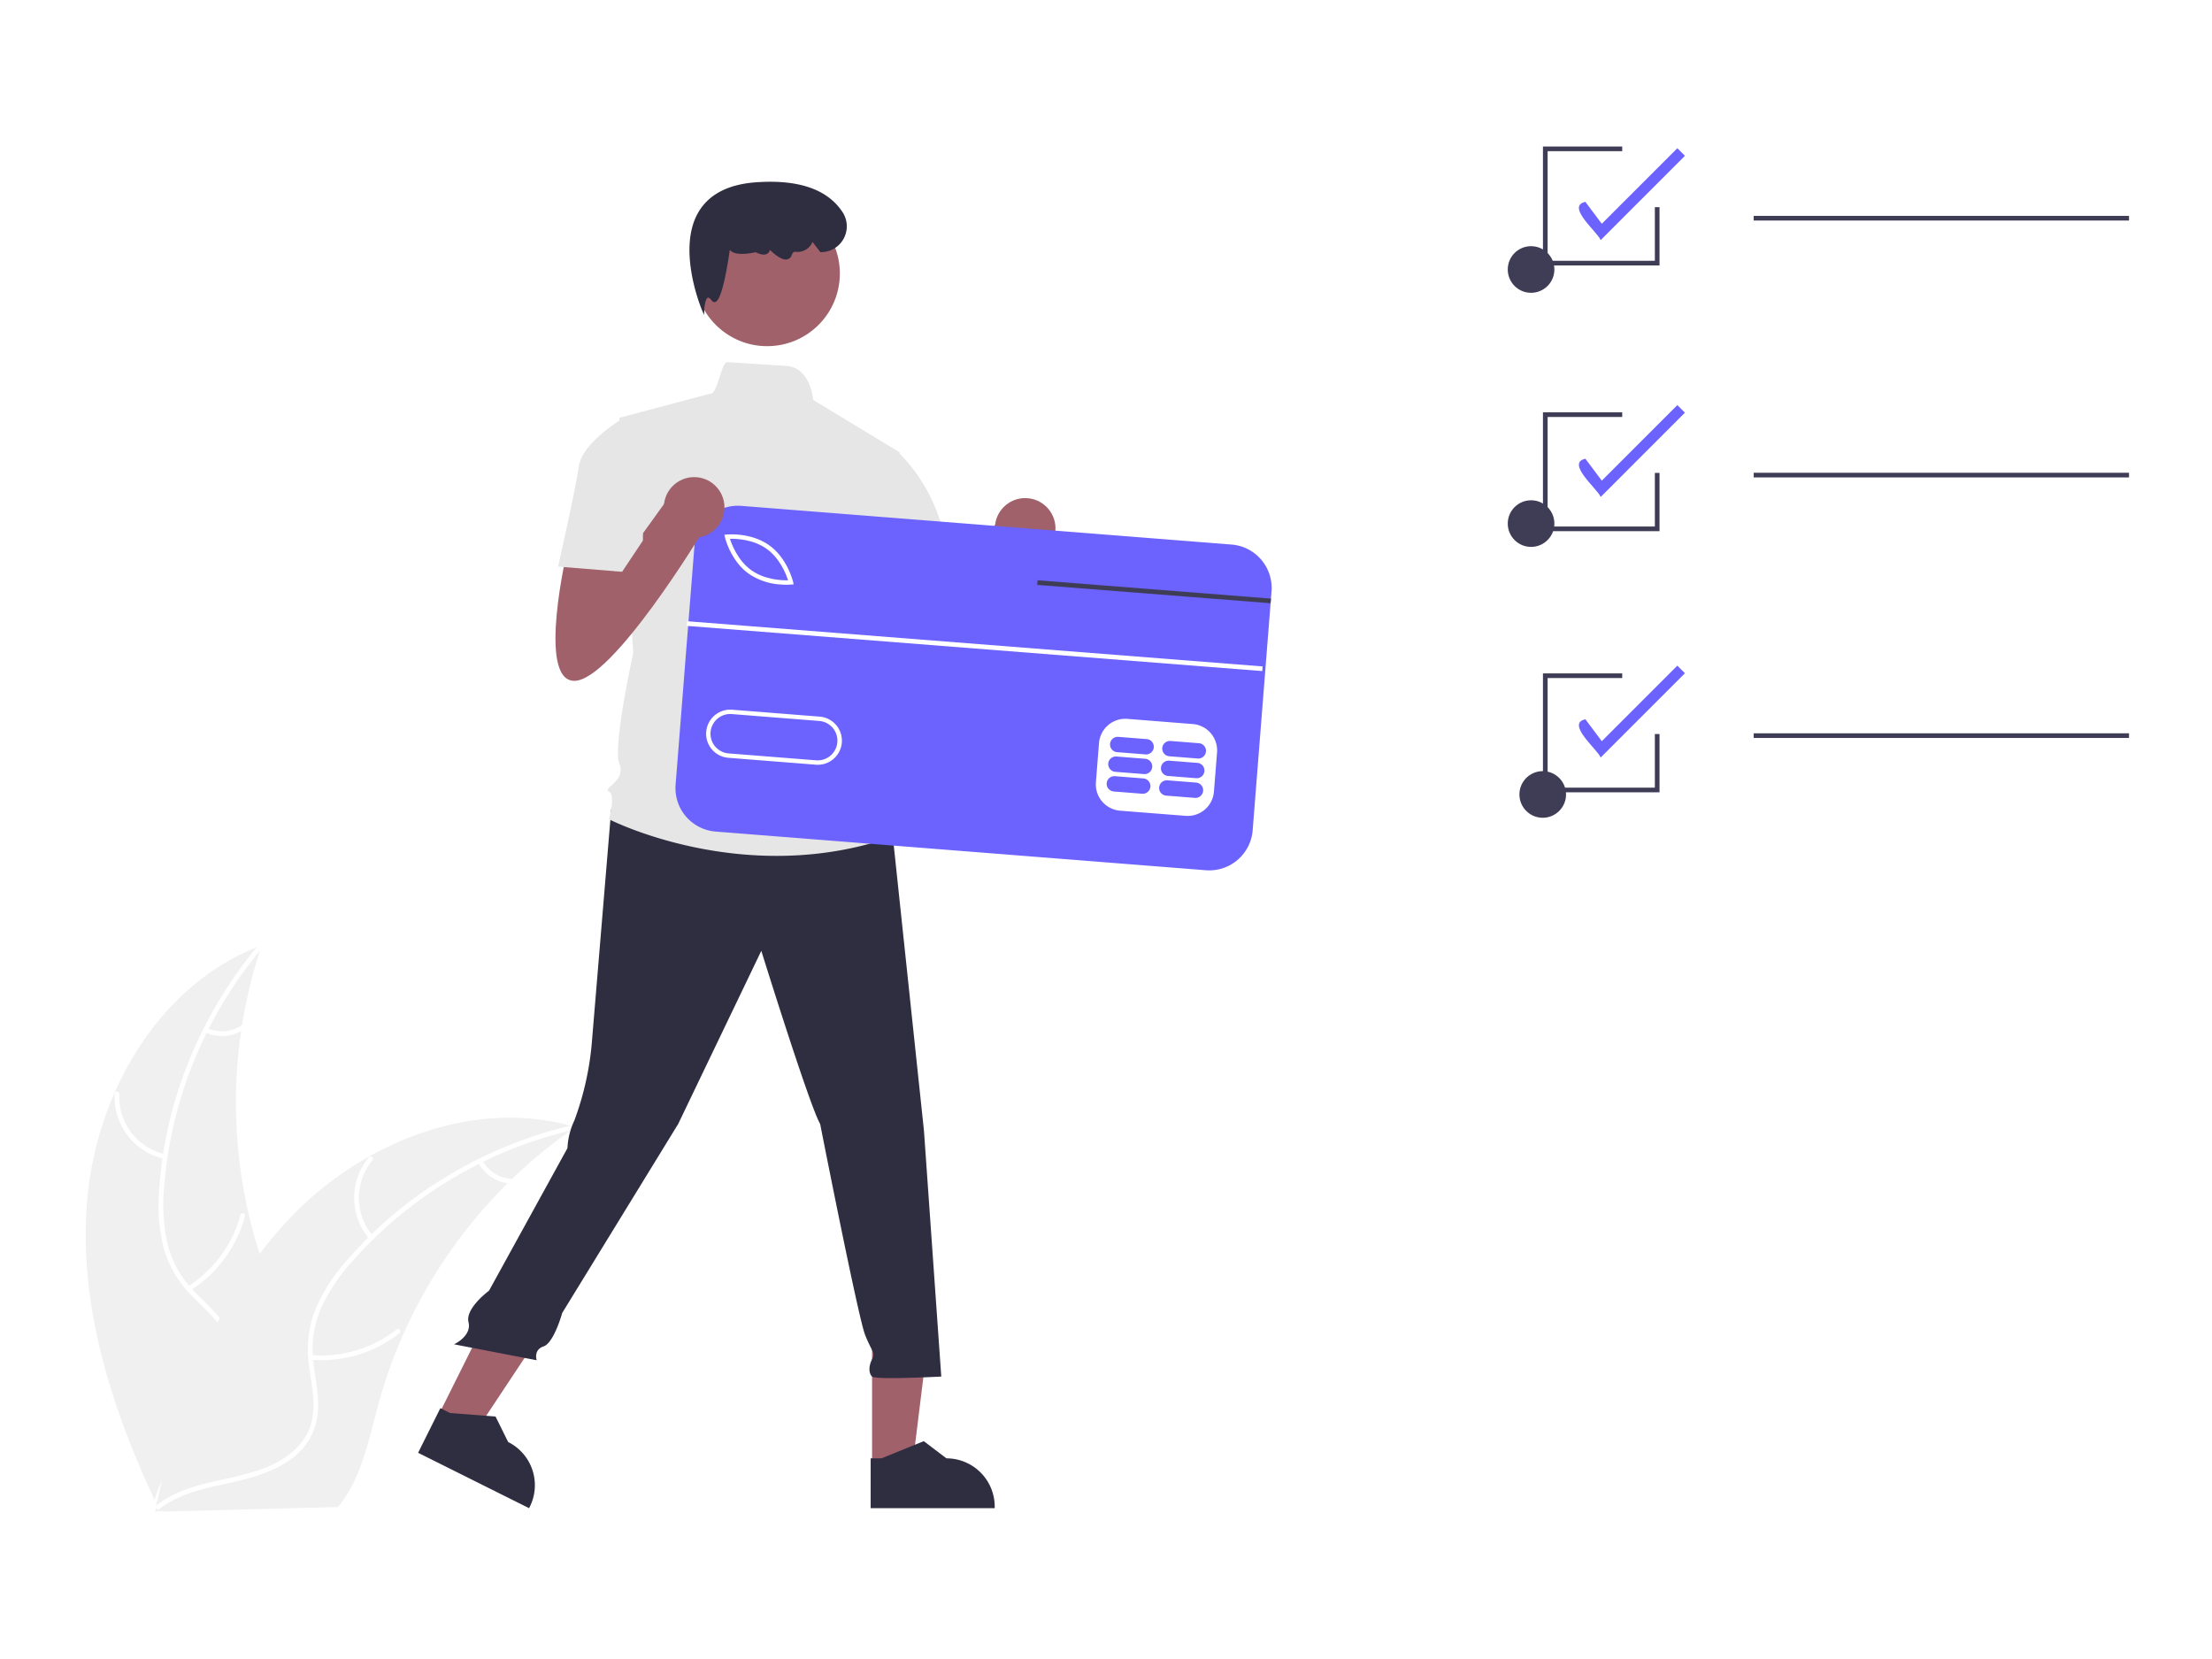 <svg xmlns="http://www.w3.org/2000/svg" xmlns:xlink="http://www.w3.org/1999/xlink" width="800" height="600" viewBox="0 0 800 600">
  <rect x="0" y="0" width="800" height="600" fill="#808080" stroke="none"/>
  <defs>
    <clipPath id="clip-sitetour_financing">
      <rect width="800" height="600"/>
    </clipPath>
  </defs>
  <g id="sitetour_financing" clip-path="url(#clip-sitetour_financing)">
    <rect width="800" height="600" fill="#fff"/>
    <g id="undraw_online_payments_re_y8f2" transform="translate(7.52 53)">
      <path id="Path_151" data-name="Path 151" d="M176.354,590.013c3.779-38.569,26.617-77.07,62.955-90.537a178.555,178.555,0,0,0,3.2,122.548c6.031,15.093,14.311,31.251,9.412,46.749-3.048,9.643-10.924,17.165-19.821,21.972s-18.848,7.247-28.674,9.64l-1.9,1.659C184.916,667.031,172.576,628.582,176.354,590.013Z" transform="translate(-152.189 -210.563)" fill="#f0f0f0"/>
      <path id="Path_152" data-name="Path 152" d="M244.333,500.043A152.616,152.616,0,0,0,208.644,586.9a65.721,65.721,0,0,0,1.284,20.552,37.694,37.694,0,0,0,9.828,17.233c4.345,4.531,9.314,8.662,12.482,14.171a23.08,23.08,0,0,1,1.618,18.806c-2.469,7.723-7.566,14.1-12.766,20.16-5.775,6.73-11.879,13.629-14.179,22.412-.279,1.064-1.914.569-1.635-.493,4-15.28,18.5-24.279,25.164-38.121,3.11-6.459,4.292-13.895,1.045-20.543-2.839-5.814-7.96-10.078-12.4-14.628a40.223,40.223,0,0,1-10.237-16.492,60.759,60.759,0,0,1-2.069-20.427,148.066,148.066,0,0,1,9.637-45.262,155.323,155.323,0,0,1,26.753-45.47c.709-.837,1.867.42,1.163,1.251Z" transform="translate(-156.829 -210.412)" fill="#fff"/>
      <path id="Path_153" data-name="Path 153" d="M206.138,586.545a22.9,22.9,0,0,1-18.049-23.523.855.855,0,0,1,1.708.041,21.2,21.2,0,0,0,16.834,21.847c1.076.226.576,1.86-.493,1.635Z" transform="translate(-154.133 -220.407)" fill="#fff"/>
      <path id="Path_154" data-name="Path 154" d="M219.406,640.844a44.133,44.133,0,0,0,19.039-25.922c.282-1.063,1.917-.569,1.635.493a45.9,45.9,0,0,1-19.866,26.934c-.932.586-1.735-.922-.808-1.505Z" transform="translate(-158.987 -228.583)" fill="#fff"/>
      <path id="Path_155" data-name="Path 155" d="M227.645,534.789a12.961,12.961,0,0,0,12.262-.943c.924-.6,1.726.911.808,1.505a14.524,14.524,0,0,1-13.563,1.074.883.883,0,0,1-.571-1.064.858.858,0,0,1,1.064-.571Z" transform="translate(-160.172 -215.934)" fill="#fff"/>
      <path id="Path_156" data-name="Path 156" d="M357.525,576.826c-.567.39-1.133.779-1.7,1.184a170.681,170.681,0,0,0-21.373,17.6c-.521.49-1.042.993-1.547,1.5a179.944,179.944,0,0,0-37.673,54.5,174.743,174.743,0,0,0-8.923,25.007c-3.225,11.808-5.783,24.867-12.523,34.633a29.985,29.985,0,0,1-2.26,2.943l-63.162,1.646c-.145-.068-.291-.122-.437-.191l-2.519.181c.09-.449.192-.913.282-1.363.051-.261.116-.522.167-.783.038-.174.078-.348.1-.507.013-.058.026-.116.039-.16.025-.159.065-.3.09-.449q.85-3.894,1.758-7.79c0-.014,0-.014.013-.029,4.662-19.776,11.015-39.338,20.136-57.312.275-.541.548-1.1.852-1.637a166.747,166.747,0,0,1,14.381-23.1,147.4,147.4,0,0,1,9.521-11.482,122.584,122.584,0,0,1,30.066-23.77c22.342-12.551,48.449-17.818,72.85-11.143C356.29,576.469,356.9,576.64,357.525,576.826Z" transform="translate(-156.855 -222.159)" fill="#f0f0f0"/>
      <path id="Path_157" data-name="Path 157" d="M357.45,578.1a152.616,152.616,0,0,0-80.786,47.859,65.721,65.721,0,0,0-11.349,17.182,37.694,37.694,0,0,0-2.529,19.677c.741,6.234,2.222,12.524,1.435,18.83a23.08,23.08,0,0,1-10.03,15.99c-6.621,4.68-14.529,6.7-22.331,8.41-8.663,1.9-17.69,3.73-24.815,9.358-.863.682-1.871-.7-1.009-1.378,12.4-9.791,29.388-8.247,43.044-15.287,6.372-3.285,11.793-8.51,13.2-15.773,1.233-6.351-.288-12.839-1.093-19.145a40.223,40.223,0,0,1,1.756-19.332,60.758,60.758,0,0,1,10.646-17.555A148.062,148.062,0,0,1,308.538,596.6a155.323,155.323,0,0,1,48.737-20.2c1.07-.241,1.238,1.46.175,1.7Z" transform="translate(-156.902 -222.628)" fill="#fff"/>
      <path id="Path_158" data-name="Path 158" d="M296.4,619.951a22.9,22.9,0,0,1-.248-29.649c.707-.841,2.048.219,1.339,1.061a21.2,21.2,0,0,0,.287,27.579c.723.828-.66,1.832-1.378,1.009Z" transform="translate(-170.257 -224.765)" fill="#fff"/>
      <path id="Path_159" data-name="Path 159" d="M272.29,673.462a44.133,44.133,0,0,0,30.808-9.235c.866-.679,1.873.7,1.009,1.378a45.9,45.9,0,0,1-32.078,9.544c-1.1-.093-.83-1.781.261-1.688Z" transform="translate(-167.197 -236.383)" fill="#fff"/>
      <path id="Path_160" data-name="Path 160" d="M345.566,591.728a12.961,12.961,0,0,0,10.359,6.629c1.1.079.83,1.767-.261,1.688a14.524,14.524,0,0,1-11.476-7.309.883.883,0,0,1,.185-1.194.858.858,0,0,1,1.194.185Z" transform="translate(-178.605 -224.982)" fill="#fff"/>
      <path id="Path_161" data-name="Path 161" d="M824.059,190.749c-.943-2.785-12.769-12.25-5.522-13.841l5.943,7.924L851.8,157.511l2.748,2.748Z" transform="translate(-252.687 -156.909)" fill="#6c63ff"/>
      <path id="Path_162" data-name="Path 162" d="M824.059,300.943c-.943-2.785-12.769-12.25-5.522-13.841l5.943,7.924L851.8,267.7l2.748,2.748Z" transform="translate(-252.687 -174.198)" fill="#6c63ff"/>
      <path id="Path_163" data-name="Path 163" d="M824.059,412.711c-.943-2.785-12.769-12.25-5.522-13.841l5.943,7.924L851.8,379.473l2.748,2.748Z" transform="translate(-252.687 -191.735)" fill="#6c63ff"/>
      <circle id="Ellipse_24" data-name="Ellipse 24" cx="8.431" cy="8.431" r="8.431" transform="translate(537.783 127.931)" fill="#3f3d56"/>
      <circle id="Ellipse_25" data-name="Ellipse 25" cx="8.431" cy="8.431" r="8.431" transform="translate(537.783 36.033)" fill="#3f3d56"/>
      <rect id="Rectangle_14" data-name="Rectangle 14" width="135.739" height="1.686" transform="translate(626.73 25.072)" fill="#3f3d56"/>
      <circle id="Ellipse_26" data-name="Ellipse 26" cx="8.431" cy="8.431" r="8.431" transform="translate(541.998 225.894)" fill="#3f3d56"/>
      <rect id="Rectangle_15" data-name="Rectangle 15" width="135.739" height="1.686" transform="translate(626.73 117.977)" fill="#3f3d56"/>
      <rect id="Rectangle_16" data-name="Rectangle 16" width="135.739" height="1.686" transform="translate(626.73 212.209)" fill="#3f3d56"/>
      <path id="Path_164" data-name="Path 164" d="M695.115,269H652.96V226h28.665v1.686H654.646v39.626h38.783V247.921h1.686Z" transform="translate(-102.448 -35.459)" fill="#3f3d56"/>
      <path id="Path_165" data-name="Path 165" d="M695.115,157H652.96V114h28.665v1.686H654.646v39.626h38.783V135.921h1.686Z" transform="translate(-102.448 -17.886)" fill="#3f3d56"/>
      <path id="Path_166" data-name="Path 166" d="M695.115,43H652.96V0h28.665V1.686H654.646V41.312h38.783V21.921h1.686Z" transform="translate(-102.448)" fill="#3f3d56"/>
      <path id="Path_167" data-name="Path 167" d="M523.516,334.842s-11.266,47.569,2.5,47.569,46.317-53.828,46.317-53.828l-11.266-13.77-20.222,28.075-1.059-14.305Z" transform="translate(-206.084 -181.59)" fill="#a0616a"/>
      <circle id="Ellipse_27" data-name="Ellipse 27" cx="10.96" cy="10.96" r="10.96" transform="translate(352.29 127.141)" fill="#a0616a"/>
      <path id="Path_168" data-name="Path 168" d="M365.174,555.576h14.588L386.7,499.3H365.171Z" transform="translate(-57.295 -78.339)" fill="#a0616a"/>
      <path id="Path_169" data-name="Path 169" d="M512.384,736.385l44.864,0v-.567a17.463,17.463,0,0,0-17.461-17.462h0l-8.195-6.217-15.29,6.218h-3.916Z" transform="translate(-205.019 -243.929)" fill="#2f2e41"/>
      <path id="Path_170" data-name="Path 170" d="M179.038,535.089l13.054,6.514,31.34-47.252-19.267-9.615Z" transform="translate(-28.091 -76.054)" fill="#a0616a"/>
      <path id="Path_171" data-name="Path 171" d="M318.25,714.134l40.143,20.033.253-.508a17.463,17.463,0,0,0-7.826-23.422h0l-4.556-9.222-16.458-1.264L326.3,698Z" transform="translate(-174.559 -241.711)" fill="#2f2e41"/>
      <path id="Path_172" data-name="Path 172" d="M390.535,439.528s-5.83,70.1-7.082,85.125a106.828,106.828,0,0,1-6.259,27.54,25.9,25.9,0,0,0-2.5,10.015l-28.374,51.567s-8.671,6.373-7.419,11.381-5.228,8.011-5.228,8.011l29.881,5.759s-1.252-3.755,2.5-5.007,6.745-12.109,6.745-12.109l41.95-68.364,30.044-62.591s17.525,56.332,21.281,62.591c0,0,13.77,70.1,16.274,76.361s3.755,6.259,2.5,8.763-1.252,5.007,0,6.259,25.036,0,25.036,0l-6.259-88.879-11.266-106.4-57.583-17.525Z" transform="translate(-176.979 -199.979)" fill="#2f2e41"/>
      <circle id="Ellipse_28" data-name="Ellipse 28" cx="26.288" cy="26.288" r="26.288" transform="translate(243.646 19.62)" fill="#a0616a"/>
      <path id="Path_173" data-name="Path 173" d="M505.209,281.92l-31.294-18.96s-.867-11.774-9.784-12.328c-4.476-.278-11.194-.7-21.275-1.353-2.131-.137-3.568,11.519-6.01,11.36L403.812,269.4l5.007,85.123s-7.511,33.8-5.007,40.058-6.259,8.763-3.755,10.014,0,10.014,0,10.014,48.821,25.036,102.649,6.259L497.7,404.6a13.136,13.136,0,0,0-2.5-12.518s5.007-7.511-1.252-13.77c0,0,2.5-11.266-3.755-16.274l-1.252-17.525,3.755-8.763Z" transform="translate(-187.323 -171.307)" fill="#e6e6e6"/>
      <path id="Path_174" data-name="Path 174" d="M439.945,220.094l-.735-1.707c-.095-.221-9.391-22.2-1.151-35.754,3.815-6.276,10.751-9.819,20.615-10.531,15.435-1.116,26,2.545,31.406,10.875a9.338,9.338,0,0,1-7.87,14.384H482l-2.836-3.682-.165.358a5.859,5.859,0,0,1-6.147,3.171c-.47-.034-.886.372-1.22,1.24a2.205,2.205,0,0,1-1.65,1.529c-2.041.4-4.949-2.173-6.252-3.454a2.089,2.089,0,0,1-.974,1.434c-1.372.792-3.507-.242-4.12-.572-4.883,1.037-8.044.76-9.4-.824-.918,6.495-2.888,18.186-5.251,18.834a1.181,1.181,0,0,1-1.289-.564c-.569-.739-1.077-1.107-1.395-1-.769.244-1.222,2.775-1.287,4.409Z" transform="translate(-192.823 -159.168)" fill="#2f2e41"/>
      <path id="Path_175" data-name="Path 175" d="M506.432,289.1l12.487-2.029a60.968,60.968,0,0,1,17.556,32.072c3.755,20.029,5.007,23.784,5.007,23.784l-30.043,7.511-16.274-31.3Z" transform="translate(-202.317 -177.237)" fill="#e6e6e6"/>
      <rect id="Rectangle_18" data-name="Rectangle 18" width="98.133" height="197.548" transform="translate(240.987 235.747) rotate(-85.49)" fill="#fff"/>
      <path id="Path_176" data-name="Path 176" d="M465.291,328.691c-4.819-3.442-10.938-3.691-13.276-3.641.713,2.226,2.929,7.935,7.749,11.378s10.943,3.692,13.277,3.643C472.328,337.847,470.111,332.136,465.291,328.691Z" transform="translate(-195.547 -183.195)" fill="#6c63ff"/>
      <path id="Path_177" data-name="Path 177" d="M483,402.736l-31.622-2.494a7.137,7.137,0,1,0-1.123,14.23h0l31.622,2.494A7.137,7.137,0,0,0,483,402.736Z" transform="translate(-194.238 -194.99)" fill="#6c63ff"/>
      <path id="Path_178" data-name="Path 178" d="M629.759,324.915l-177.3-13.987a15.751,15.751,0,0,0-16.939,14.467L428.7,411.771a15.76,15.76,0,0,0,14.469,16.948l177.3,13.987a15.751,15.751,0,0,0,16.939-14.467l6.48-82.1.13-1.677.206-2.61a15.751,15.751,0,0,0-14.467-16.94Zm-5.235,75.152L623.4,414.3a9.54,9.54,0,0,1-10.237,8.735l-23.719-1.869a9.54,9.54,0,0,1-8.735-10.237l1.123-14.23a9.543,9.543,0,0,1,10.237-8.735l23.711,1.871a9.551,9.551,0,0,1,8.743,10.234Zm-184.752-7.42a8.723,8.723,0,0,1,9.37-8l31.621,2.5a8.72,8.72,0,1,1-1.356,17.387l-.016,0-31.621-2.5a8.713,8.713,0,0,1-8-9.389Zm6.769-70.384-.216-.885.91-.083c.356-.038,8.767-.793,15.315,3.884s8.556,12.883,8.643,13.227l.208.887-.908.092a23.965,23.965,0,0,1-3.869-.026,22.88,22.88,0,0,1-11.448-3.866c-6.548-4.677-8.555-12.883-8.635-13.229Z" transform="translate(-191.882 -180.972)" fill="#6c63ff"/>
      <path id="Path_179" data-name="Path 179" d="M626.952,427.707l-10.277-.811a2.776,2.776,0,1,0-.437,5.534l10.277.811a2.776,2.776,0,0,0,.437-5.534Z" transform="translate(-220.912 -199.174)" fill="#6c63ff"/>
      <path id="Path_180" data-name="Path 180" d="M649.457,429.482l-10.277-.811a2.776,2.776,0,1,0-.437,5.534l10.277.811a2.776,2.776,0,1,0,.437-5.534Z" transform="translate(-224.443 -199.452)" fill="#6c63ff"/>
      <path id="Path_181" data-name="Path 181" d="M627.618,419.268l-10.277-.811a2.776,2.776,0,1,0-.437,5.534l10.277.811a2.776,2.776,0,1,0,.437-5.534Z" transform="translate(-221.016 -197.85)" fill="#6c63ff"/>
      <path id="Path_182" data-name="Path 182" d="M650.122,421.043l-10.277-.811a2.776,2.776,0,0,0-.437,5.534l10.277.811a2.776,2.776,0,0,0,.437-5.534Z" transform="translate(-224.547 -198.128)" fill="#6c63ff"/>
      <path id="Path_183" data-name="Path 183" d="M628.284,410.828l-10.277-.811a2.776,2.776,0,0,0-.437,5.534l10.277.811a2.776,2.776,0,1,0,.437-5.534Z" transform="translate(-221.121 -196.526)" fill="#6c63ff"/>
      <path id="Path_184" data-name="Path 184" d="M650.788,412.6l-10.277-.811a2.776,2.776,0,1,0-.437,5.534l10.277.811a2.776,2.776,0,0,0,.437-5.534Z" transform="translate(-224.652 -196.804)" fill="#6c63ff"/>
      <rect id="Rectangle_19" data-name="Rectangle 19" width="1.687" height="208.763" transform="translate(240.873 173.357) rotate(-85.509)" fill="#fff"/>
      <path id="Path_185" data-name="Path 185" d="M520.544,192.683l-.131,1.678-7.243-.568L436,187.73l.139-1.679,77.163,6.064Z" transform="translate(-68.407 -29.191)" fill="#3f3d56"/>
      <path id="Path_186" data-name="Path 186" d="M381.516,325.842s-11.266,47.569,2.5,47.569,46.317-53.828,46.317-53.828l-11.266-13.77-20.222,28.075-1.059-14.305Z" transform="translate(-183.805 -180.177)" fill="#a0616a"/>
      <circle id="Ellipse_29" data-name="Ellipse 29" cx="10.96" cy="10.96" r="10.96" transform="translate(232.57 119.553)" fill="#a0616a"/>
      <path id="Path_187" data-name="Path 187" d="M409.588,280.658l-7.511-7.511s-15.022,8.763-16.274,17.525-7.511,36.3-7.511,36.3l23.159,1.878,7.511-11.266Z" transform="translate(-183.98 -175.052)" fill="#e6e6e6"/>
    </g>
  </g>
</svg>
